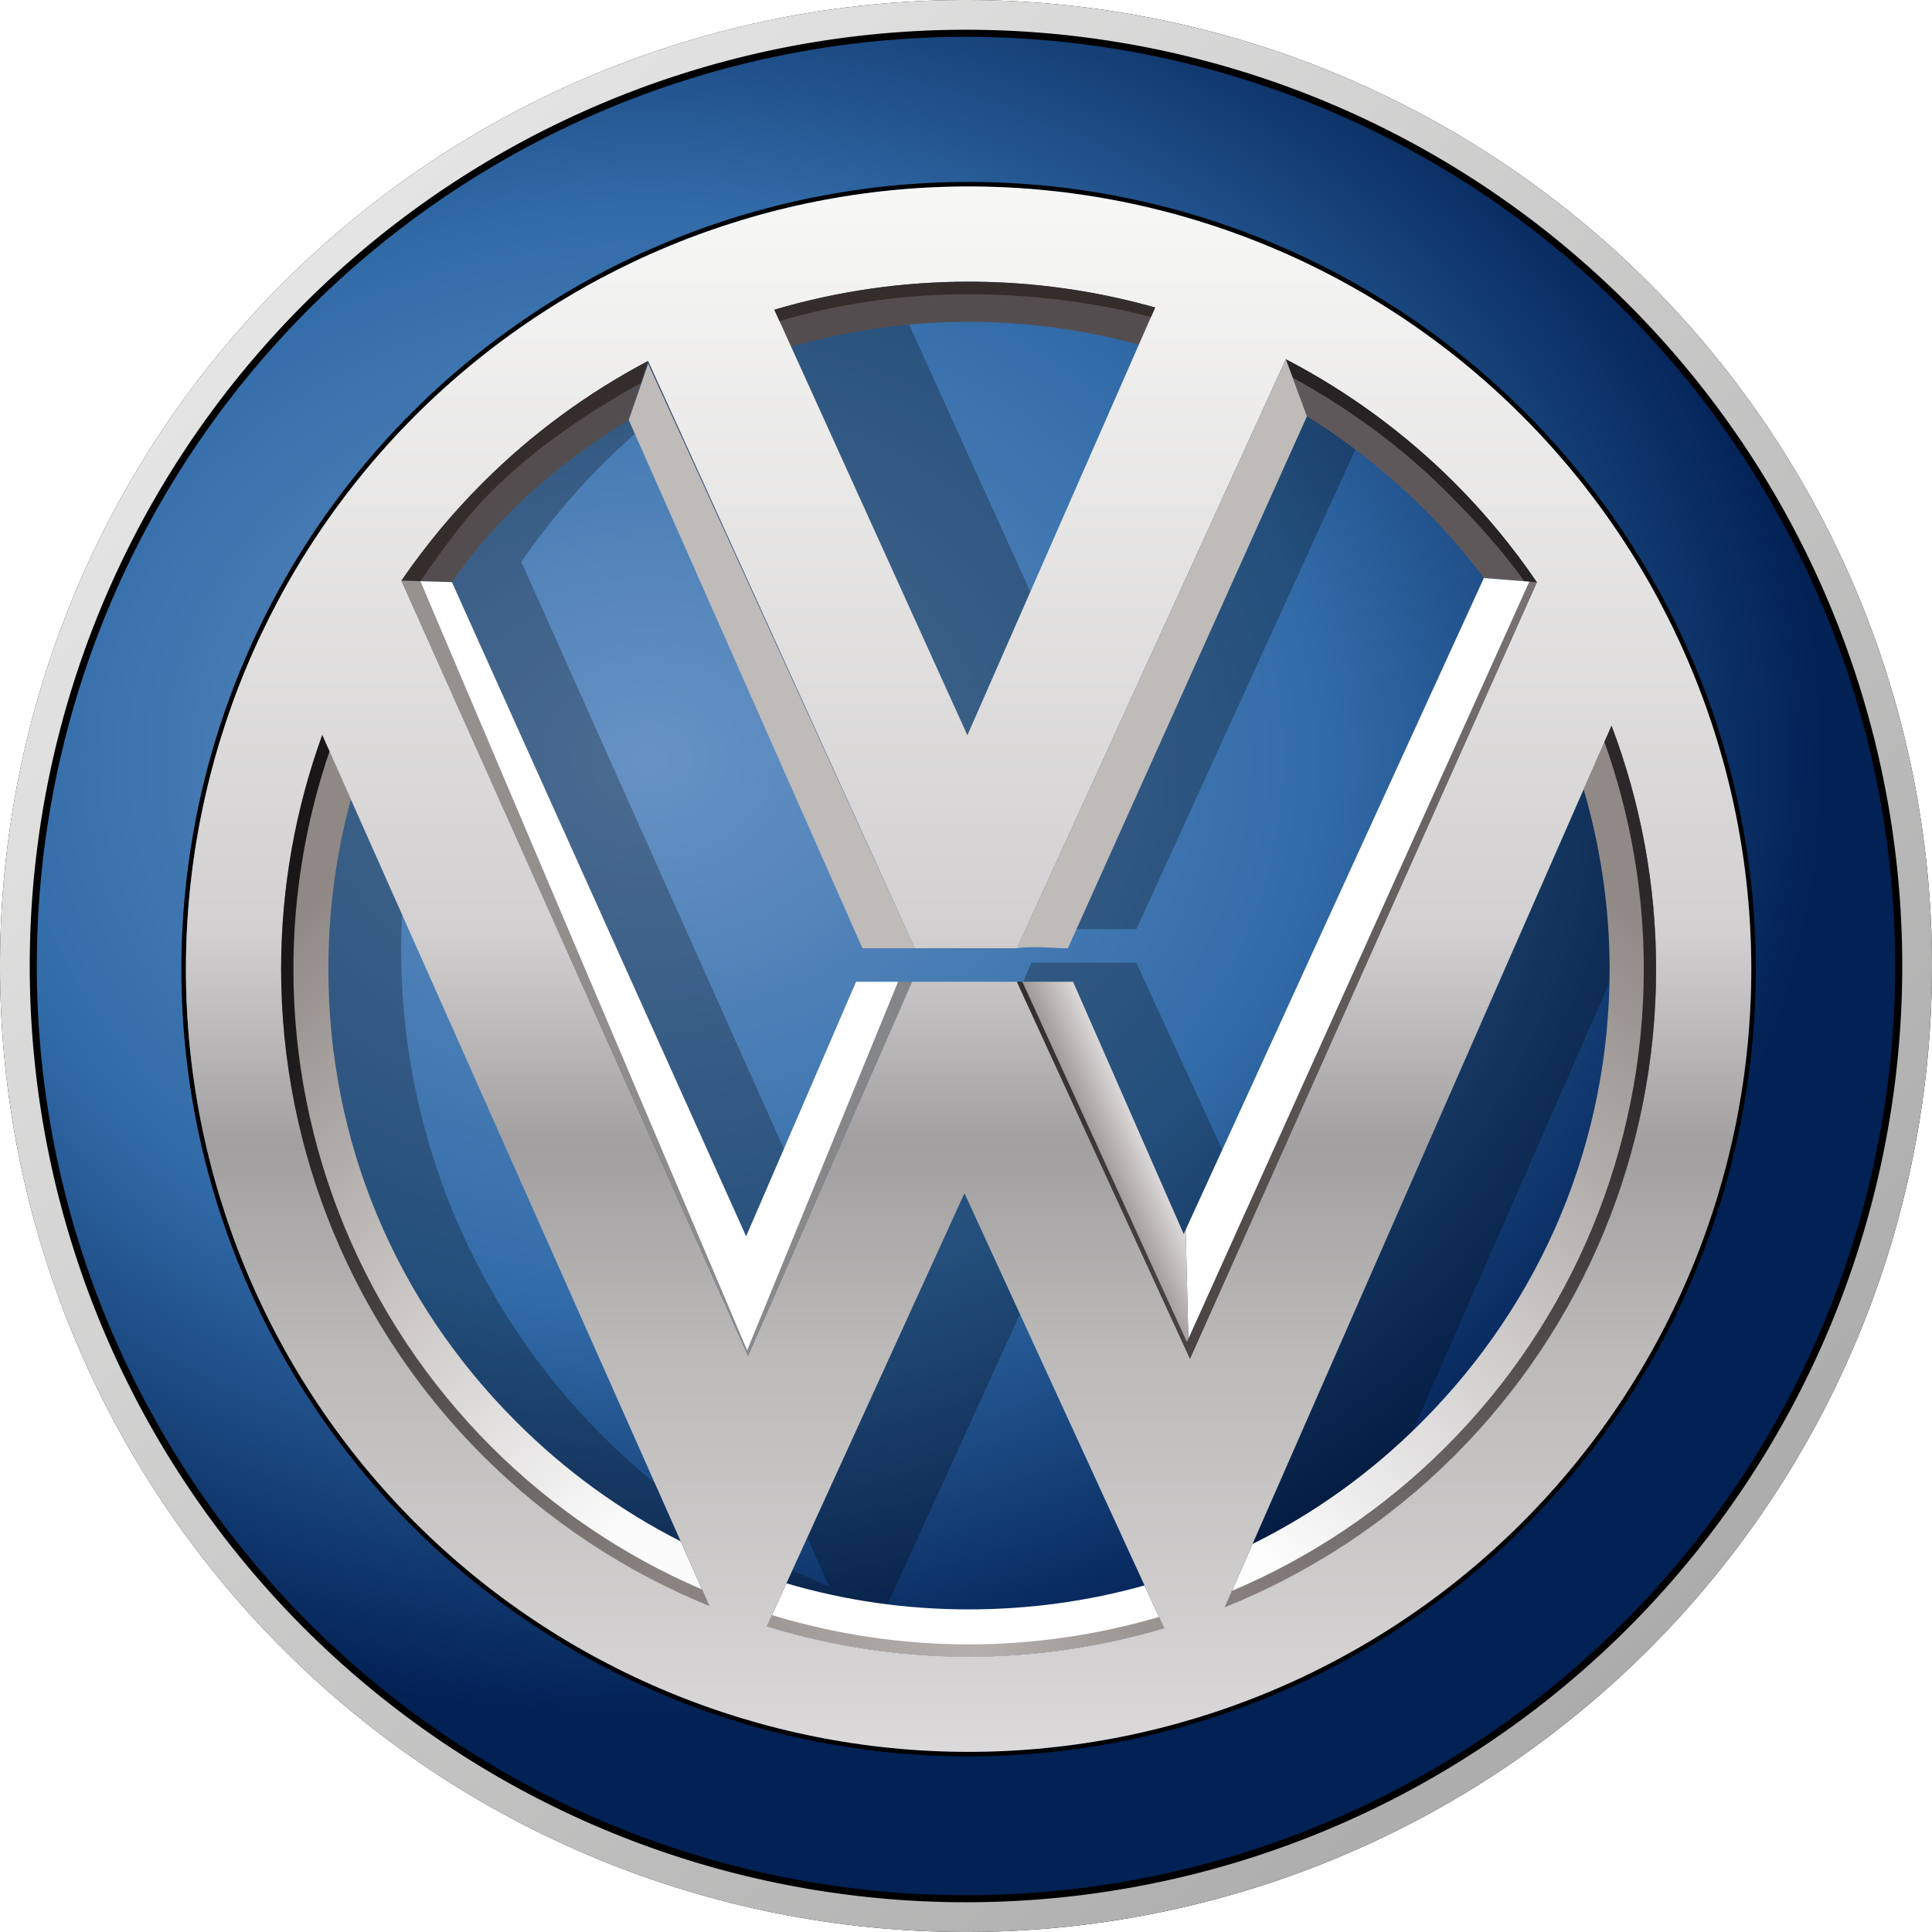 <?xml version="1.0" encoding="UTF-8" standalone="no"?>
<svg
   xmlns:dc="http://purl.org/dc/elements/1.1/"
   xmlns:cc="http://creativecommons.org/ns#"
   xmlns:rdf="http://www.w3.org/1999/02/22-rdf-syntax-ns#"
   xmlns:svg="http://www.w3.org/2000/svg"
   xmlns="http://www.w3.org/2000/svg"
   xmlns:xlink="http://www.w3.org/1999/xlink"
   xmlns:sodipodi="http://sodipodi.sourceforge.net/DTD/sodipodi-0.dtd"
   xmlns:inkscape="http://www.inkscape.org/namespaces/inkscape"
   version="1.1"
   width="375pt"
   height="375pt"
   viewBox="0 0 375 375"
   id="svg2"
   style="overflow:visible"
   sodipodi:docname="Volkswagen 2012-2019 Logo.svg"
   inkscape:version="1.0 (4035a4fb49, 2020-05-01)">
  <sodipodi:namedview
     inkscape:document-rotation="0"
     pagecolor="#ffffff"
     bordercolor="#666666"
     borderopacity="1"
     objecttolerance="10"
     gridtolerance="10"
     guidetolerance="10"
     inkscape:pageopacity="0"
     inkscape:pageshadow="2"
     inkscape:window-width="1920"
     inkscape:window-height="986"
     id="namedview49"
     showgrid="false"
     inkscape:zoom="0.5775907"
     inkscape:cx="411.132"
     inkscape:cy="310.58685"
     inkscape:window-x="-11"
     inkscape:window-y="-11"
     inkscape:window-maximized="1"
     inkscape:current-layer="svg2" />
  <defs
     id="defs4">
    <linearGradient
       inkscape:collect="always"
       id="linearGradient999">
      <stop
         style="stop-color:#908986;stop-opacity:1"
         offset="0"
         id="stop989" />
      <stop
         style="stop-color:#fdfdfe;stop-opacity:1"
         offset="1"
         id="stop997" />
    </linearGradient>
    <linearGradient
       inkscape:collect="always"
       id="linearGradient985">
      <stop
         style="stop-color:#8f8885;stop-opacity:1"
         offset="0"
         id="stop975" />
      <stop
         style="stop-color:#fbfbfb;stop-opacity:1"
         offset="1"
         id="stop983" />
    </linearGradient>
    <linearGradient
       inkscape:collect="always"
       id="linearGradient971">
      <stop
         style="stop-color:#2c2729;stop-opacity:1"
         offset="0"
         id="stop961" />
      <stop
         style="stop-color:#867f7e;stop-opacity:1"
         offset="1"
         id="stop969" />
    </linearGradient>
    <linearGradient
       inkscape:collect="always"
       id="linearGradient953">
      <stop
         style="stop-color:#9e9896;stop-opacity:1"
         offset="0"
         id="stop949" />
      <stop
         id="stop957"
         offset="0.525"
         style="stop-color:#b5afae;stop-opacity:1" />
      <stop
         style="stop-color:#98928f;stop-opacity:1"
         offset="1"
         id="stop951" />
    </linearGradient>
    <linearGradient
       inkscape:collect="always"
       id="linearGradient947">
      <stop
         style="stop-color:#191617;stop-opacity:1"
         offset="0"
         id="stop937" />
      <stop
         style="stop-color:#8a8380;stop-opacity:1"
         offset="1"
         id="stop945" />
    </linearGradient>
    <linearGradient
       inkscape:collect="always"
       id="linearGradient931">
      <stop
         style="stop-color:#98928f;stop-opacity:1"
         offset="0"
         id="stop927" />
      <stop
         style="stop-color:#848587;stop-opacity:1"
         offset="1"
         id="stop929" />
    </linearGradient>
    <linearGradient
       inkscape:collect="always"
       id="linearGradient923">
      <stop
         style="stop-color:#342d2b;stop-opacity:1"
         offset="0"
         id="stop919" />
      <stop
         style="stop-color:#7b7371;stop-opacity:1"
         offset="1"
         id="stop921" />
    </linearGradient>
    <linearGradient
       inkscape:collect="always"
       id="linearGradient1459">
      <stop
         style="stop-color:#938d8b;stop-opacity:1"
         offset="0"
         id="stop1449" />
      <stop
         style="stop-color:#dddadb;stop-opacity:1"
         offset="1"
         id="stop1457" />
    </linearGradient>
    <linearGradient
       id="linearGradient1437"
       inkscape:collect="always">
      <stop
         id="stop1433"
         offset="0"
         style="stop-color:#f8f8f7;stop-opacity:1" />
      <stop
         style="stop-color:#d2d0d0;stop-opacity:1"
         offset="0.473"
         id="stop1443" />
      <stop
         style="stop-color:#a29fa0;stop-opacity:1"
         offset="0.609"
         id="stop1441" />
      <stop
         id="stop1445"
         offset="0.739"
         style="stop-color:#bcb9b9;stop-opacity:1" />
      <stop
         id="stop1435"
         offset="1"
         style="stop-color:#dddadb;stop-opacity:1" />
    </linearGradient>
    <linearGradient
       id="linearGradient1427"
       inkscape:collect="always">
      <stop
         id="stop1423"
         offset="0"
         style="stop-color:#6793c5;stop-opacity:1" />
      <stop
         style="stop-color:#316ba8;stop-opacity:1"
         offset="0.576"
         id="stop956" />
      <stop
         id="stop1425"
         offset="1"
         style="stop-color:#022155;stop-opacity:1" />
    </linearGradient>
    <linearGradient
       id="linearGradient1419"
       inkscape:collect="always">
      <stop
         id="stop1415"
         offset="0"
         style="stop-color:#eeefee;stop-opacity:1" />
      <stop
         id="stop1417"
         offset="1"
         style="stop-color:#a4a3a3;stop-opacity:1" />
    </linearGradient>
    <radialGradient
       cx="109.74"
       cy="345.805"
       r="398.827"
       id="RadialGradient"
       gradientUnits="userSpaceOnUse"
       gradientTransform="rotate(-90,10e-4,225.008)">
      <stop
         id="stop84"
         style="stop-color:#365fa4;stop-opacity:1"
         offset="0" />
      <stop
         id="stop86"
         style="stop-color:#15224e;stop-opacity:1"
         offset="1" />
    </radialGradient>
    <radialGradient
       cx="0"
       cy="0"
       r="155.433"
       id="RadialGradient_1"
       gradientUnits="userSpaceOnUse"
       gradientTransform="matrix(-0.707,-0.707,0.707,-0.707,55.805,60.271)">
      <stop
         id="stop89"
         style="stop-color:#98b5dd;stop-opacity:1"
         offset="0" />
      <stop
         id="stop91"
         style="stop-color:#1c3f79;stop-opacity:1"
         offset="1" />
    </radialGradient>
    <linearGradient
       x1="0"
       y1="0"
       x2="266.84"
       y2="-266.841"
       id="LinearGradient"
       gradientUnits="userSpaceOnUse"
       gradientTransform="translate(95.55,360.155)">
      <stop
         id="stop94"
         style="stop-color:#000000;stop-opacity:1"
         offset="0" />
      <stop
         id="stop96"
         style="stop-color:#ffffff;stop-opacity:1"
         offset="1" />
    </linearGradient>
    <linearGradient
       x1="0"
       y1="0"
       x2="144.541"
       y2="-144.537"
       id="LinearGradient_1"
       gradientUnits="userSpaceOnUse"
       gradientTransform="translate(181.894,252.559)">
      <stop
         id="stop99"
         style="stop-color:#ffffff;stop-opacity:1"
         offset="0" />
      <stop
         id="stop101"
         style="stop-color:#9e9f9c;stop-opacity:1"
         offset="1" />
    </linearGradient>
    <radialGradient
       cx="109.74"
       cy="345.805"
       r="398.827"
       id="radialGradient3142"
       xlink:href="#RadialGradient"
       gradientUnits="userSpaceOnUse"
       gradientTransform="rotate(-90,-225,225)" />
    <radialGradient
       cx="0"
       cy="0"
       r="155.433"
       id="radialGradient3144"
       xlink:href="#RadialGradient_1"
       gradientUnits="userSpaceOnUse"
       gradientTransform="matrix(-0.707,-0.707,0.707,-0.707,-169.188,-164.738)" />
    <linearGradient
       x1="0"
       y1="0"
       x2="176.047"
       y2="-291.027"
       id="linearGradient3215"
       xlink:href="#LinearGradient"
       gradientUnits="userSpaceOnUse"
       gradientTransform="matrix(0.963,0,0,-1,100.326,85.045)" />
    <linearGradient
       x1="35.183"
       y1="22.076"
       x2="67.277"
       y2="-183.169"
       id="linearGradient3299"
       xlink:href="#LinearGradient_1"
       gradientUnits="userSpaceOnUse"
       gradientTransform="matrix(1,0,0,-1,181.895,197.438)" />
    <radialGradient
       cx="0"
       cy="0"
       r="155.433"
       id="radialGradient3321"
       xlink:href="#RadialGradient_1"
       gradientUnits="userSpaceOnUse"
       gradientTransform="matrix(-0.707,-0.707,0.707,-0.707,55.805,60.271)" />
    <radialGradient
       cx="109.74"
       cy="345.805"
       r="398.827"
       id="radialGradient3325"
       xlink:href="#RadialGradient"
       gradientUnits="userSpaceOnUse"
       gradientTransform="rotate(-90,10e-4,225.008)" />
    <filter
       color-interpolation-filters="sRGB"
       id="filter4109">
      <feGaussianBlur
         id="feGaussianBlur4111"
         stdDeviation="3.582" />
    </filter>
    <filter
       color-interpolation-filters="sRGB"
       id="filter4163">
      <feGaussianBlur
         id="feGaussianBlur4165"
         stdDeviation="2.957" />
    </filter>
    <filter
       x="-0.103"
       y="-0.055"
       width="1.206"
       height="1.111"
       color-interpolation-filters="sRGB"
       id="filter4197">
      <feGaussianBlur
         id="feGaussianBlur4199"
         stdDeviation="2.59" />
    </filter>
    <linearGradient
       gradientTransform="matrix(0.181,0,0,0.181,120.827,170.857)"
       gradientUnits="userSpaceOnUse"
       y2="1063.802"
       x2="1334.26"
       y1="-910.543"
       x1="-640.084"
       id="linearGradient1421"
       xlink:href="#linearGradient1419"
       inkscape:collect="always" />
    <linearGradient
       gradientTransform="matrix(0.242,0,0,0.242,120.827,170.857)"
       gradientUnits="userSpaceOnUse"
       y2="709.953"
       x2="278.127"
       y1="-561.164"
       x1="278.127"
       id="linearGradient1439"
       xlink:href="#linearGradient1437"
       inkscape:collect="always" />
    <linearGradient
       gradientTransform="matrix(0.181,0,0,0.181,120.827,170.857)"
       gradientUnits="userSpaceOnUse"
       y2="244.539"
       x2="544.297"
       y1="269.331"
       x1="487.952"
       id="linearGradient1447"
       xlink:href="#linearGradient1459"
       inkscape:collect="always" />
    <linearGradient
       gradientTransform="matrix(0.181,0,0,0.181,120.827,170.857)"
       inkscape:collect="always"
       xlink:href="#linearGradient923"
       id="linearGradient925"
       x1="422.617"
       y1="96.341"
       x2="979.719"
       y2="96.341"
       gradientUnits="userSpaceOnUse" />
    <linearGradient
       gradientTransform="matrix(0.181,0,0,0.181,120.827,170.857)"
       inkscape:collect="always"
       xlink:href="#linearGradient931"
       id="linearGradient933"
       x1="-236.889"
       y1="94.211"
       x2="310.182"
       y2="94.211"
       gradientUnits="userSpaceOnUse" />
    <linearGradient
       gradientTransform="matrix(0.181,0,0,0.181,120.827,170.857)"
       inkscape:collect="always"
       xlink:href="#linearGradient947"
       id="linearGradient935"
       x1="-418.593"
       y1="232.552"
       x2="122.92"
       y2="631.212"
       gradientUnits="userSpaceOnUse" />
    <linearGradient
       gradientTransform="matrix(0.181,0,0,0.181,120.827,170.857)"
       inkscape:collect="always"
       xlink:href="#linearGradient953"
       id="linearGradient955"
       x1="154.586"
       y1="809.608"
       x2="580.4"
       y2="809.608"
       gradientUnits="userSpaceOnUse" />
    <linearGradient
       gradientTransform="matrix(0.181,0,0,0.181,120.827,170.857)"
       inkscape:collect="always"
       xlink:href="#linearGradient971"
       id="linearGradient959"
       x1="1139.504"
       y1="242.518"
       x2="653.002"
       y2="761.404"
       gradientUnits="userSpaceOnUse" />
    <linearGradient
       gradientTransform="matrix(0.181,0,0,0.181,120.827,170.857)"
       inkscape:collect="always"
       xlink:href="#linearGradient985"
       id="linearGradient973"
       x1="-408.627"
       y1="83.054"
       x2="56.477"
       y2="644.501"
       gradientUnits="userSpaceOnUse" />
    <linearGradient
       gradientTransform="matrix(0.181,0,0,0.181,120.827,170.857)"
       inkscape:collect="always"
       xlink:href="#linearGradient999"
       id="linearGradient987"
       x1="1126.216"
       y1="69.766"
       x2="634.534"
       y2="681.045"
       gradientUnits="userSpaceOnUse" />
    <filter
       inkscape:collect="always"
       style="color-interpolation-filters:sRGB"
       id="filter1031"
       x="-0.046"
       width="1.092"
       y="-0.046"
       height="1.092">
      <feGaussianBlur
         inkscape:collect="always"
         stdDeviation="24.124"
         id="feGaussianBlur1033" />
    </filter>
    <radialGradient
       gradientTransform="matrix(0.306,0,0,0.249,119.434,171.55)"
       gradientUnits="userSpaceOnUse"
       r="746.695"
       fy="-97.303"
       fx="21.53"
       cy="-97.303"
       cx="21.53"
       id="radialGradient951"
       xlink:href="#linearGradient1427"
       inkscape:collect="always" />
  </defs>
  <path
     sodipodi:nodetypes="sssssssss"
     id="path112-09"
     style="overflow:visible;opacity:1;fill:#000000;fill-opacity:1;stroke-width:0.587;stroke-linecap:square;stroke-dashoffset:131.528;paint-order:stroke fill markers"
     d="M 187.5,0 C 137.772,2e-5 90.081,19.754 54.918,54.917 19.754,90.081 2e-5,137.772 0,187.5 c 2e-5,49.728 19.754,97.419 54.918,132.583 35.163,35.163 82.854,54.917 132.583,54.917 49.728,-3e-5 97.419,-19.754 132.582,-54.918 C 355.246,284.919 375,237.228 375,187.5 375,137.772 355.246,90.081 320.083,54.917 284.919,19.754 237.228,2e-5 187.5,0 Z" />
  <path
     d="M 187.5,0 A 187.5,187.5 0 0 0 10e-6,187.5 187.5,187.5 0 0 0 187.5,375 187.5,187.5 0 0 0 375,187.5 187.5,187.5 0 0 0 187.5,0 Z m 0,5.774 A 181.726,181.726 0 0 1 369.226,187.5 181.726,181.726 0 0 1 187.5,369.226 181.726,181.726 0 0 1 5.774,187.5 181.726,181.726 0 0 1 187.5,5.774 Z"
     style="opacity:1;fill:url(#linearGradient1421);fill-opacity:1;stroke-width:0.587;stroke-linecap:square;stroke-dashoffset:131.528;paint-order:stroke fill markers"
     id="path112" />
  <path
     sodipodi:nodetypes="sscssssss"
     id="path112-0"
     style="overflow:visible;opacity:1;fill:url(#radialGradient951);fill-opacity:1;stroke-width:0.565;stroke-linecap:square;stroke-dashoffset:131.528;paint-order:stroke fill markers"
     d="M 187.5,7.145 C 139.667,7.145 93.793,26.147 59.97,59.97 26.147,93.793 7.145,139.667 7.145,187.5 c 2e-5,47.833 19.002,93.707 52.825,127.53 33.823,33.823 79.697,52.825 127.53,52.825 47.833,-2e-5 93.707,-19.002 127.53,-52.825 C 348.853,281.207 367.855,235.333 367.855,187.5 367.855,139.667 348.853,93.793 315.03,59.97 281.207,26.147 235.333,7.145 187.5,7.145 Z" />
  <path
     transform="matrix(0.181,0,0,0.181,120.827,170.857)"
     d="m 373.158,-705.047 c -7.029,0.005 -14.059,0.091 -21.086,0.277 -72.286,1.886 -144.303,13.604 -213.455,34.744 -23.095,7.05 -45.866,15.153 -68.229,24.26 -59.307,35.29 -114.513,78.045 -164.137,127.668 -157.271,157.271 -245.625,370.576 -245.625,592.99 1.4e-4,222.414 88.354,435.72 245.625,592.99 C 28.408,790.039 184.374,870.605 352.152,900.498 c 14.41,0.377 28.831,0.371 43.24,-0.031 75.326,-2.068 150.345,-14.825 222.119,-37.777 70.345,-22.461 137.557,-54.694 199.107,-95.488 46.534,-30.818 89.812,-66.537 128.953,-106.326 -52.838,40.244 -110.657,73.002 -171.797,97.559 l 377.209,-859.695 c -4.176,-16.317 -8.863,-32.505 -14.061,-48.527 -14.579,-44.964 -33.156,-88.625 -55.404,-130.328 L 736.441,492.254 551.023,88.402 h -56.219 -56.217 L 262.932,489.066 -108.482,-341.379 c 25.488,-37.211 54.512,-72.254 86.855,-104.598 52.717,-52.717 112.608,-96.605 177.369,-130.742 L 441.547,52.459 H 551.139 L 831.332,-561.482 c -21.954,-15.257 -44.668,-29.421 -68.037,-42.406 -62.519,-34.77 -129.711,-61.12 -199.197,-78.127 -62.418,-15.289 -126.675,-23.037 -190.939,-23.031 z m 126.084,43.32 c 68.193,4e-5 135.408,9.469 199.898,27.654 l -201.197,458.32 -206.842,-455.945 c 66.997,-19.737 137.037,-30.029 208.141,-30.029 z m -692.559,485.711 414.832,933.15 C 131.377,720.44 48.527,665.912 -21.625,595.76 -159.768,457.617 -237.377,270.256 -237.377,74.893 c 0,-86.39 15.186,-171.211 44.061,-250.908 z m 688.121,490.971 214.002,466.104 c -67.428,20.013 -137.957,30.453 -209.564,30.453 -73.978,-1.3e-4 -146.805,-11.139 -216.25,-32.469 z"
     style="color:#000000;font-style:normal;font-variant:normal;font-weight:normal;font-stretch:normal;font-size:medium;line-height:normal;font-family:sans-serif;font-variant-ligatures:normal;font-variant-position:normal;font-variant-caps:normal;font-variant-numeric:normal;font-variant-alternates:normal;font-variant-east-asian:normal;font-feature-settings:normal;font-variation-settings:normal;text-indent:0;text-align:start;text-decoration:none;text-decoration-line:none;text-decoration-style:solid;text-decoration-color:#000000;letter-spacing:normal;word-spacing:normal;text-transform:none;writing-mode:lr-tb;direction:ltr;text-orientation:mixed;dominant-baseline:auto;baseline-shift:baseline;text-anchor:start;white-space:normal;shape-padding:0;shape-margin:0;inline-size:0;clip-rule:nonzero;display:inline;overflow:visible;visibility:visible;opacity:0.516;isolation:auto;mix-blend-mode:normal;color-interpolation:sRGB;color-interpolation-filters:linearRGB;solid-color:#000000;solid-opacity:1;vector-effect:none;fill:#000000;fill-opacity:1;fill-rule:nonzero;stroke:none;stroke-width:9.726;stroke-linecap:square;stroke-linejoin:miter;stroke-miterlimit:4;stroke-dasharray:none;stroke-dashoffset:131.528;stroke-opacity:1;paint-order:stroke fill markers;filter:url(#filter1031);color-rendering:auto;image-rendering:auto;shape-rendering:auto;text-rendering:auto;enable-background:accumulate;stop-color:#000000"
     id="path1313-0" />
  <path
     id="path321"
     d="m 152.644,307.318 -3.813,8.355 c 12.58,3.864 25.773,5.882 39.174,5.882 12.972,-3e-5 25.748,-1.891 37.963,-5.517 l -3.816,-8.31 c -10.94,3.075 -22.395,4.654 -34.148,4.654 -12.188,-10e-6 -24.056,-1.725 -35.361,-5.063 z"
     style="overflow:visible;opacity:1;fill:#ffffff;fill-opacity:1;stroke-width:0.476;stroke-linecap:square;stroke-dashoffset:131.528;paint-order:stroke fill markers" />
  <path
     id="path319"
     d="m 315.422,270.843 c -0.675,1.04 -1.363,2.073 -2.065,3.097 0.701,-1.024 1.39,-2.057 2.065,-3.097 z"
     style="overflow:visible;opacity:1;fill:#ffff00;stroke-width:0.476;stroke-linecap:square;stroke-dashoffset:131.528;paint-order:stroke fill markers" />
  <path
     id="path317"
     d="m 62.546,142.661 c -5.231,14.437 -7.982,29.803 -7.982,45.453 1e-5,35.391 14.059,69.332 39.084,94.357 12.708,12.708 27.717,22.586 44.046,29.234 l -5.571,-12.532 c -11.637,-5.894 -22.395,-13.686 -31.942,-23.234 -23.563,-23.563 -36.444,-54.501 -36.444,-87.824 0,-11.233 1.477,-22.311 4.36,-32.965 z"
     style="overflow:visible;opacity:1;fill:url(#linearGradient973);fill-opacity:1;stroke-width:0.476;stroke-linecap:square;stroke-dashoffset:131.528;paint-order:stroke fill markers" />
  <path
     id="path315"
     d="m 312.799,140.867 -5.416,12.344 c 3.267,11.218 5.041,22.923 5.041,34.902 0,33.323 -13.032,64.465 -36.595,88.028 -9.758,9.758 -20.782,17.647 -32.715,23.544 l -5.376,12.253 c 16.553,-6.649 31.766,-16.611 44.624,-29.469 25.025,-25.025 39.084,-58.966 39.084,-94.357 0,-16.3 -2.985,-32.291 -8.647,-47.246 z"
     style="overflow:visible;opacity:1;fill:url(#linearGradient987);fill-opacity:1;stroke-width:0.476;stroke-linecap:square;stroke-dashoffset:131.528;paint-order:stroke fill markers" />
  <path
     id="path313"
     d="m 313.357,102.287 c 0.701,1.024 1.39,2.057 2.065,3.097 -0.675,-1.04 -1.363,-2.073 -2.065,-3.097 z"
     style="overflow:visible;opacity:1;fill:#ffff00;stroke-width:0.476;stroke-linecap:square;stroke-dashoffset:131.528;paint-order:stroke fill markers" />
  <path
     sodipodi:nodetypes="csccscc"
     d="m 125.779,70.072 c -11.732,6.184 -22.581,14.135 -32.131,23.684 -5.859,5.859 -11.117,12.207 -15.734,18.948 l 9.802,0.283 c 3.278,-4.745 6.999,-9.274 11.444,-13.719 6.985,-6.985 14.6,-12.656 22.878,-17.75 z"
     style="overflow:visible;opacity:1;fill:#544d4f;fill-opacity:1;stroke-width:0.476;stroke-linecap:square;stroke-dashoffset:131.528;paint-order:stroke fill markers"
     id="path311" />
  <path
     d="m 249.58,69.73 4.095,11.077 c 8.355,5.171 16.115,11.401 23.175,18.462 4.071,4.071 7.793,8.394 11.171,12.93 l 10.285,0.816 c -4.668,-6.856 -9.996,-13.31 -15.944,-19.259 -9.726,-9.726 -20.8,-17.795 -32.782,-24.027 z"
     style="overflow:visible;opacity:1;fill:#5f585a;fill-opacity:1;stroke-width:0.476;stroke-linecap:square;stroke-dashoffset:131.528;paint-order:stroke fill markers"
     id="path309" />
  <path
     id="path307"
     d="m 272.289,61.72 c 1.032,0.688 2.057,1.39 3.073,2.104 -1.016,-0.714 -2.041,-1.416 -3.073,-2.104 z"
     style="overflow:visible;opacity:1;fill:#ffff00;stroke-width:0.476;stroke-linecap:square;stroke-dashoffset:131.528;paint-order:stroke fill markers" />
  <path
     id="path305"
     d="m 103.721,61.72 c -1.032,0.688 -2.057,1.39 -3.073,2.104 1.016,-0.714 2.041,-1.416 3.073,-2.104 z"
     style="overflow:visible;opacity:1;fill:#ffff00;stroke-width:0.476;stroke-linecap:square;stroke-dashoffset:131.528;paint-order:stroke fill markers" />
  <path
     id="path303"
     d="m 188.005,54.673 c -12.881,0 -25.569,1.864 -37.705,5.44 l 3.254,7.173 c 11.108,-3.168 22.695,-4.818 34.451,-4.818 11.262,0 22.368,1.514 33.047,4.426 l 3.166,-7.211 c -11.683,-3.294 -23.859,-5.01 -36.212,-5.01 z"
     style="overflow:visible;opacity:1;fill:#544d4f;fill-opacity:1;stroke-width:0.476;stroke-linecap:square;stroke-dashoffset:131.528;paint-order:stroke fill markers" />
  <path
     id="path301"
     d="m 199.287,36.615 c 1.247,0.093 2.492,0.201 3.734,0.324 -1.242,-0.123 -2.487,-0.231 -3.734,-0.324 z"
     style="overflow:visible;opacity:1;fill:#ffff00;stroke-width:0.476;stroke-linecap:square;stroke-dashoffset:131.528;paint-order:stroke fill markers" />
  <path
     id="path112-0-6-0"
     d="m 176.724,36.615 c -1.247,0.093 -2.492,0.201 -3.734,0.324 1.242,-0.123 2.487,-0.231 3.734,-0.324 z"
     style="overflow:visible;opacity:1;fill:#ffff00;stroke-width:0.476;stroke-linecap:square;stroke-dashoffset:131.528;paint-order:stroke fill markers" />
  <path
     sodipodi:nodetypes="cscscssscccsccccsc"
     d="m 188.005,35.315 c -40.524,2e-5 -79.39,16.099 -108.045,44.754 -28.655,28.655 -44.754,67.521 -44.754,108.045 1e-5,40.524 16.099,79.39 44.754,108.045 28.655,28.655 67.521,44.754 108.045,44.754 40.524,-3e-5 79.39,-16.099 108.045,-44.754 28.655,-28.655 44.754,-67.52 44.754,-108.045 0,-40.524 -16.099,-79.39 -44.754,-108.045 C 267.395,51.413 228.53,35.315 188.005,35.315 Z m 0,0.881 c 40.291,2e-5 78.932,16.006 107.422,44.496 28.49,28.49 44.496,67.131 44.496,107.422 0,40.291 -16.006,78.932 -44.496,107.422 -28.49,28.49 -67.131,44.496 -107.422,44.496 -40.291,-2e-5 -78.932,-16.006 -107.422,-44.496 -28.49,-28.49 -44.496,-67.131 -44.496,-107.422 2e-5,-40.291 16.006,-78.932 44.496,-107.422 28.49,-28.49 67.131,-44.496 107.422,-44.496 z"
     style="color:#000000;font-style:normal;font-variant:normal;font-weight:normal;font-stretch:normal;font-size:medium;line-height:normal;font-family:sans-serif;font-variant-ligatures:normal;font-variant-position:normal;font-variant-caps:normal;font-variant-numeric:normal;font-variant-alternates:normal;font-variant-east-asian:normal;font-feature-settings:normal;font-variation-settings:normal;text-indent:0;text-align:start;text-decoration:none;text-decoration-line:none;text-decoration-style:solid;text-decoration-color:#000000;letter-spacing:normal;word-spacing:normal;text-transform:none;writing-mode:lr-tb;direction:ltr;text-orientation:mixed;dominant-baseline:auto;baseline-shift:baseline;text-anchor:start;white-space:normal;shape-padding:0;shape-margin:0;inline-size:0;clip-rule:nonzero;display:inline;overflow:visible;visibility:visible;opacity:1;isolation:auto;mix-blend-mode:normal;color-interpolation:sRGB;color-interpolation-filters:linearRGB;solid-color:#000000;solid-opacity:1;vector-effect:none;fill:#000000;fill-opacity:1;fill-rule:nonzero;stroke:none;stroke-width:1.762;stroke-linecap:square;stroke-linejoin:miter;stroke-miterlimit:4;stroke-dasharray:none;stroke-dashoffset:131.528;stroke-opacity:1;paint-order:stroke fill markers;color-rendering:auto;image-rendering:auto;shape-rendering:auto;text-rendering:auto;enable-background:accumulate;stop-color:#000000"
     id="path1311" />
  <path
     style="color:#000000;font-style:normal;font-variant:normal;font-weight:normal;font-stretch:normal;font-size:medium;line-height:normal;font-family:sans-serif;font-variant-ligatures:normal;font-variant-position:normal;font-variant-caps:normal;font-variant-numeric:normal;font-variant-alternates:normal;font-variant-east-asian:normal;font-feature-settings:normal;font-variation-settings:normal;text-indent:0;text-align:start;text-decoration:none;text-decoration-line:none;text-decoration-style:solid;text-decoration-color:#000000;letter-spacing:normal;word-spacing:normal;text-transform:none;writing-mode:lr-tb;direction:ltr;text-orientation:mixed;dominant-baseline:auto;baseline-shift:baseline;text-anchor:start;white-space:normal;shape-padding:0;shape-margin:0;inline-size:0;clip-rule:nonzero;display:inline;overflow:visible;visibility:visible;opacity:1;isolation:auto;mix-blend-mode:normal;color-interpolation:sRGB;color-interpolation-filters:linearRGB;solid-color:#000000;solid-opacity:1;vector-effect:none;fill:url(#linearGradient1439);fill-opacity:1;fill-rule:nonzero;stroke:none;stroke-width:1.762;stroke-linecap:square;stroke-linejoin:miter;stroke-miterlimit:4;stroke-dasharray:none;stroke-dashoffset:131.528;stroke-opacity:1;paint-order:stroke fill markers;color-rendering:auto;image-rendering:auto;shape-rendering:auto;text-rendering:auto;enable-background:accumulate;stop-color:#000000"
     d="m 188.005,36.196 c -40.291,2e-5 -78.932,16.006 -107.422,44.496 -28.49,28.49 -44.496,67.131 -44.496,107.422 1e-5,40.291 16.006,78.932 44.496,107.422 28.49,28.49 67.131,44.496 107.422,44.496 40.291,-2e-5 78.932,-16.006 107.422,-44.496 28.49,-28.49 44.496,-67.131 44.496,-107.422 0,-40.291 -16.006,-78.932 -44.496,-107.422 C 266.937,52.201 228.296,36.196 188.005,36.196 Z m 0,18.477 c 12.353,0 24.53,1.715 36.212,5.01 L 187.77,142.708 150.3,60.112 c 12.137,-3.575 24.825,-5.44 37.705,-5.44 z m 61.575,15.057 c 11.982,6.232 23.055,14.301 32.782,24.027 5.949,5.949 11.276,12.402 15.944,19.259 l -67.332,150.705 -33.589,-73.159 h -10.184 -10.184 l -31.821,72.582 -67.283,-150.438 c 4.617,-6.741 9.875,-13.089 15.734,-18.948 9.55,-9.55 20.399,-17.5 32.131,-23.684 l 51.774,113.978 h 19.853 z m 63.219,71.138 c 5.662,14.955 8.647,30.947 8.647,47.246 0,35.391 -14.059,69.332 -39.084,94.357 -12.858,12.858 -28.071,22.82 -44.624,29.469 z M 62.546,142.661 137.694,311.704 C 121.365,305.057 106.357,295.179 93.648,282.47 68.623,257.445 54.564,223.504 54.564,188.114 54.564,172.464 57.315,157.098 62.546,142.661 Z m 124.655,88.941 38.767,84.436 c -12.215,3.625 -24.991,5.517 -37.963,5.517 -13.401,-2e-5 -26.594,-2.018 -39.174,-5.882 z"
     id="path1313" />
  <path
     id="path377"
     d="m 269.169,316.533 c -1.048,0.662 -2.103,1.311 -3.166,1.947 1.063,-0.636 2.118,-1.285 3.166,-1.947 z"
     style="overflow:visible;opacity:1;fill:#00ff00;stroke-width:0.476;stroke-linecap:square;stroke-dashoffset:131.528;paint-order:stroke fill markers" />
  <path
     id="path375"
     d="m 106.842,316.533 c 1.048,0.662 2.103,1.311 3.166,1.947 -1.063,-0.636 -2.118,-1.285 -3.166,-1.947 z"
     style="overflow:visible;opacity:1;fill:#00ff00;stroke-width:0.476;stroke-linecap:square;stroke-dashoffset:131.528;paint-order:stroke fill markers" />
  <path
     id="path373"
     d="m 149.829,313.486 -0.998,2.187 c 12.58,3.864 25.773,5.882 39.174,5.882 12.972,-3e-5 25.748,-1.891 37.963,-5.517 l -1.005,-2.189 c -11.898,3.497 -24.334,5.321 -36.958,5.321 -13.056,-1e-5 -25.911,-1.948 -38.176,-5.684 z"
     style="overflow:visible;opacity:1;fill:url(#linearGradient955);fill-opacity:1;stroke-width:0.476;stroke-linecap:square;stroke-dashoffset:131.528;paint-order:stroke fill markers" />
  <path
     id="path371"
     d="m 273.832,313.465 c -1.024,0.701 -2.057,1.39 -3.097,2.065 1.04,-0.675 2.073,-1.363 3.097,-2.065 z"
     style="overflow:visible;opacity:1;fill:#00ff00;stroke-width:0.476;stroke-linecap:square;stroke-dashoffset:131.528;paint-order:stroke fill markers" />
  <path
     id="path369"
     d="m 102.179,313.465 c 1.024,0.701 2.057,1.39 3.097,2.065 -1.04,-0.675 -2.073,-1.363 -3.097,-2.065 z"
     style="overflow:visible;opacity:1;fill:#00ff00;stroke-width:0.476;stroke-linecap:square;stroke-dashoffset:131.528;paint-order:stroke fill markers" />
  <path
     id="path367"
     d="m 278.387,310.221 c -1,0.74 -2.008,1.467 -3.025,2.182 1.016,-0.714 2.025,-1.441 3.025,-2.182 z"
     style="overflow:visible;opacity:1;fill:#00ff00;stroke-width:0.476;stroke-linecap:square;stroke-dashoffset:131.528;paint-order:stroke fill markers" />
  <path
     id="path365"
     d="m 97.623,310.221 c 1,0.74 2.008,1.467 3.025,2.182 -1.016,-0.714 -2.025,-1.441 -3.025,-2.182 z"
     style="overflow:visible;opacity:1;fill:#00ff00;stroke-width:0.476;stroke-linecap:square;stroke-dashoffset:131.528;paint-order:stroke fill markers" />
  <path
     id="path363"
     d="m 312.295,275.471 c -0.714,1.016 -1.441,2.024 -2.182,3.024 0.74,-1 1.467,-2.008 2.182,-3.024 z"
     style="overflow:visible;opacity:1;fill:#00ff00;stroke-width:0.476;stroke-linecap:square;stroke-dashoffset:131.528;paint-order:stroke fill markers" />
  <path
     id="path361"
     d="m 315.422,270.843 c -0.675,1.04 -1.363,2.073 -2.065,3.097 0.701,-1.024 1.39,-2.057 2.065,-3.097 z"
     style="overflow:visible;opacity:1;fill:#00ff00;stroke-width:0.476;stroke-linecap:square;stroke-dashoffset:131.528;paint-order:stroke fill markers" />
  <path
     id="path359"
     d="m 62.546,142.661 c -5.231,14.437 -7.982,29.803 -7.982,45.453 1e-5,35.391 14.059,69.332 39.084,94.357 12.708,12.708 27.717,22.586 44.046,29.234 l -1.411,-3.173 C 121.14,302.027 107.214,292.664 95.335,280.784 70.757,256.206 56.949,222.872 56.949,188.114 c 1e-5,-14.519 2.411,-28.789 7.008,-42.277 z"
     style="overflow:visible;opacity:1;fill:url(#linearGradient935);fill-opacity:1;stroke-width:0.476;stroke-linecap:square;stroke-dashoffset:131.528;paint-order:stroke fill markers" />
  <path
     id="path357"
     d="m 312.799,140.867 -1.381,3.147 c 5.011,14.022 7.643,28.925 7.643,44.099 0,34.758 -13.808,68.093 -38.385,92.671 -12.038,12.038 -26.177,21.49 -41.555,28.004 l -1.383,3.151 c 16.553,-6.649 31.766,-16.611 44.624,-29.469 25.025,-25.025 39.084,-58.966 39.084,-94.357 0,-16.3 -2.985,-32.291 -8.647,-47.246 z"
     style="overflow:visible;opacity:1;fill:url(#linearGradient959);fill-opacity:1;stroke-width:0.476;stroke-linecap:square;stroke-dashoffset:131.528;paint-order:stroke fill markers" />
  <path
     id="path355"
     d="m 313.357,102.287 c 0.701,1.024 1.39,2.057 2.065,3.097 -0.675,-1.04 -1.363,-2.073 -2.065,-3.097 z"
     style="overflow:visible;opacity:1;fill:#00ff00;stroke-width:0.476;stroke-linecap:square;stroke-dashoffset:131.528;paint-order:stroke fill markers" />
  <path
     id="path353"
     d="m 310.113,97.731 c 0.74,1 1.467,2.008 2.182,3.025 -0.714,-1.016 -1.441,-2.025 -2.182,-3.025 z"
     style="overflow:visible;opacity:1;fill:#00ff00;stroke-width:0.476;stroke-linecap:square;stroke-dashoffset:131.528;paint-order:stroke fill markers" />
  <path
     d="m 125.779,70.072 c -11.732,6.184 -22.581,14.135 -32.131,23.684 -5.859,5.859 -11.117,12.207 -15.734,18.948 l 3.674,0.106 c 4.213,-6.001 8.497,-12.118 13.747,-17.368 8.476,-8.476 18.735,-15.386 29.051,-21.109 z"
     style="overflow:visible;opacity:1;fill:#342d2b;fill-opacity:1;stroke-width:0.476;stroke-linecap:square;stroke-dashoffset:131.528;paint-order:stroke fill markers"
     id="path351" />
  <path
     d="m 249.58,69.73 1.324,3.582 c 10.842,5.916 21.037,13.325 29.915,22.203 5.446,5.446 10.641,11.128 15.064,17.308 l 2.422,0.192 c -4.668,-6.856 -9.996,-13.31 -15.944,-19.259 -9.726,-9.726 -20.8,-17.795 -32.782,-24.027 z"
     style="overflow:visible;opacity:1;fill:#272223;fill-opacity:1;stroke-width:0.476;stroke-linecap:square;stroke-dashoffset:131.528;paint-order:stroke fill markers"
     id="path349" />
  <path
     id="path347"
     d="m 272.289,61.72 c 1.032,0.688 2.057,1.39 3.073,2.104 -1.016,-0.714 -2.041,-1.416 -3.073,-2.104 z"
     style="overflow:visible;opacity:1;fill:#00ff00;stroke-width:0.476;stroke-linecap:square;stroke-dashoffset:131.528;paint-order:stroke fill markers" />
  <path
     id="path345"
     d="m 103.721,61.72 c -1.032,0.688 -2.057,1.39 -3.073,2.104 1.016,-0.714 2.041,-1.416 3.073,-2.104 z"
     style="overflow:visible;opacity:1;fill:#00ff00;stroke-width:0.476;stroke-linecap:square;stroke-dashoffset:131.528;paint-order:stroke fill markers" />
  <path
     d="m 188.005,54.673 c -12.881,10e-6 -25.569,1.864 -37.705,5.44 l 0.995,2.192 c 11.822,-3.45 24.174,-5.196 36.711,-5.196 11.557,1e-5 24.324,1.481 35.402,4.419 l 0.81,-1.845 c -9.857,-2.78 -20.066,-4.435 -30.436,-4.884 -0.768,-0.033 -1.537,-0.06 -2.307,-0.08 -1.155,-0.03 -2.311,-0.045 -3.47,-0.045 z"
     style="overflow:visible;opacity:1;fill:#342d2b;fill-opacity:1;stroke-width:0.476;stroke-linecap:square;stroke-dashoffset:131.528;paint-order:stroke fill markers"
     id="path343" />
  <path
     id="path341"
     d="m 199.287,36.615 c 1.247,0.093 2.492,0.201 3.734,0.324 -1.242,-0.123 -2.487,-0.231 -3.734,-0.324 z"
     style="overflow:visible;opacity:1;fill:#00ff00;stroke-width:0.476;stroke-linecap:square;stroke-dashoffset:131.528;paint-order:stroke fill markers" />
  <path
     id="path112-0-6-0-9"
     d="m 176.724,36.615 c -1.247,0.093 -2.492,0.201 -3.734,0.324 1.242,-0.123 2.487,-0.231 3.734,-0.324 z"
     style="overflow:visible;opacity:1;fill:#00ff00;stroke-width:0.476;stroke-linecap:square;stroke-dashoffset:131.528;paint-order:stroke fill markers" />
  <path
     sodipodi:nodetypes="ccccc"
     id="path471"
     d="M 253.675,80.807 249.58,69.73 197.406,184.05 c 3.13,-0.477 6.584,-2.6e-4 9.875,0 z"
     style="opacity:1;fill:#bfbbb9;fill-opacity:1;stroke:none;stroke-width:0.181px;stroke-linecap:butt;stroke-linejoin:miter;stroke-opacity:1" />
  <path
     id="path482"
     d="M 122.038,81.518 125.779,70.072 177.554,184.05 125.807,70.596 Z"
     style="opacity:1;fill:#364963;fill-opacity:1;stroke:none;stroke-width:0.181px;stroke-linecap:butt;stroke-linejoin:miter;stroke-opacity:1" />
  <path
     id="path484"
     d="m 177.554,184.05 h -10.155 l -45.36,-102.531 3.769,-10.922 z"
     style="opacity:1;fill:#bfbbb9;fill-opacity:1;stroke:none;stroke-width:0.181px;stroke-linecap:butt;stroke-linejoin:miter;stroke-opacity:1" />
  <path
     sodipodi:nodetypes="ccccccc"
     d="m 77.914,112.705 67.283,150.438 31.821,-72.582 h -2.707 L 145.018,262.134 81.588,112.811 Z"
     style="opacity:1;fill:url(#linearGradient933);fill-opacity:1;stroke:none;stroke-width:0.181px;stroke-linecap:butt;stroke-linejoin:miter;stroke-opacity:1"
     id="path1333" />
  <path
     d="m 81.588,112.811 63.431,149.324 29.292,-71.574 h -8.148 L 144.825,239.965 87.716,112.988 Z"
     style="opacity:1;fill:#ffffff;fill-opacity:1;stroke:none;stroke-width:0.181px;stroke-linecap:butt;stroke-linejoin:miter;stroke-opacity:1"
     id="path1339" />
  <path
     d="m 296.844,112.899 -66.468,147.602 -31.927,-69.94 h -1.063 l 33.589,73.159 67.332,-150.705 z"
     style="opacity:1;fill:url(#linearGradient925);fill-opacity:1;stroke:none;stroke-width:0.181px;stroke-linecap:butt;stroke-linejoin:miter;stroke-opacity:1"
     id="path1349" />
  <path
     d="m 288.021,112.199 -57.886,126.51 0.524,21.163 66.185,-146.973 z"
     style="opacity:1;fill:#ffffff;fill-opacity:1;stroke:none;stroke-width:0.181px;stroke-linecap:butt;stroke-linejoin:miter;stroke-opacity:1"
     id="path1367" />
  <path
     d="m 198.449,190.561 31.927,69.94 0.283,-0.629 -0.524,-21.163 -0.377,0.823 -21.476,-48.971 z"
     style="overflow:visible;opacity:1;fill:url(#linearGradient1447);fill-opacity:1;stroke:none;stroke-width:0.181px;stroke-linecap:butt;stroke-linejoin:miter;stroke-opacity:1"
     id="path1367-2" />
</svg>
